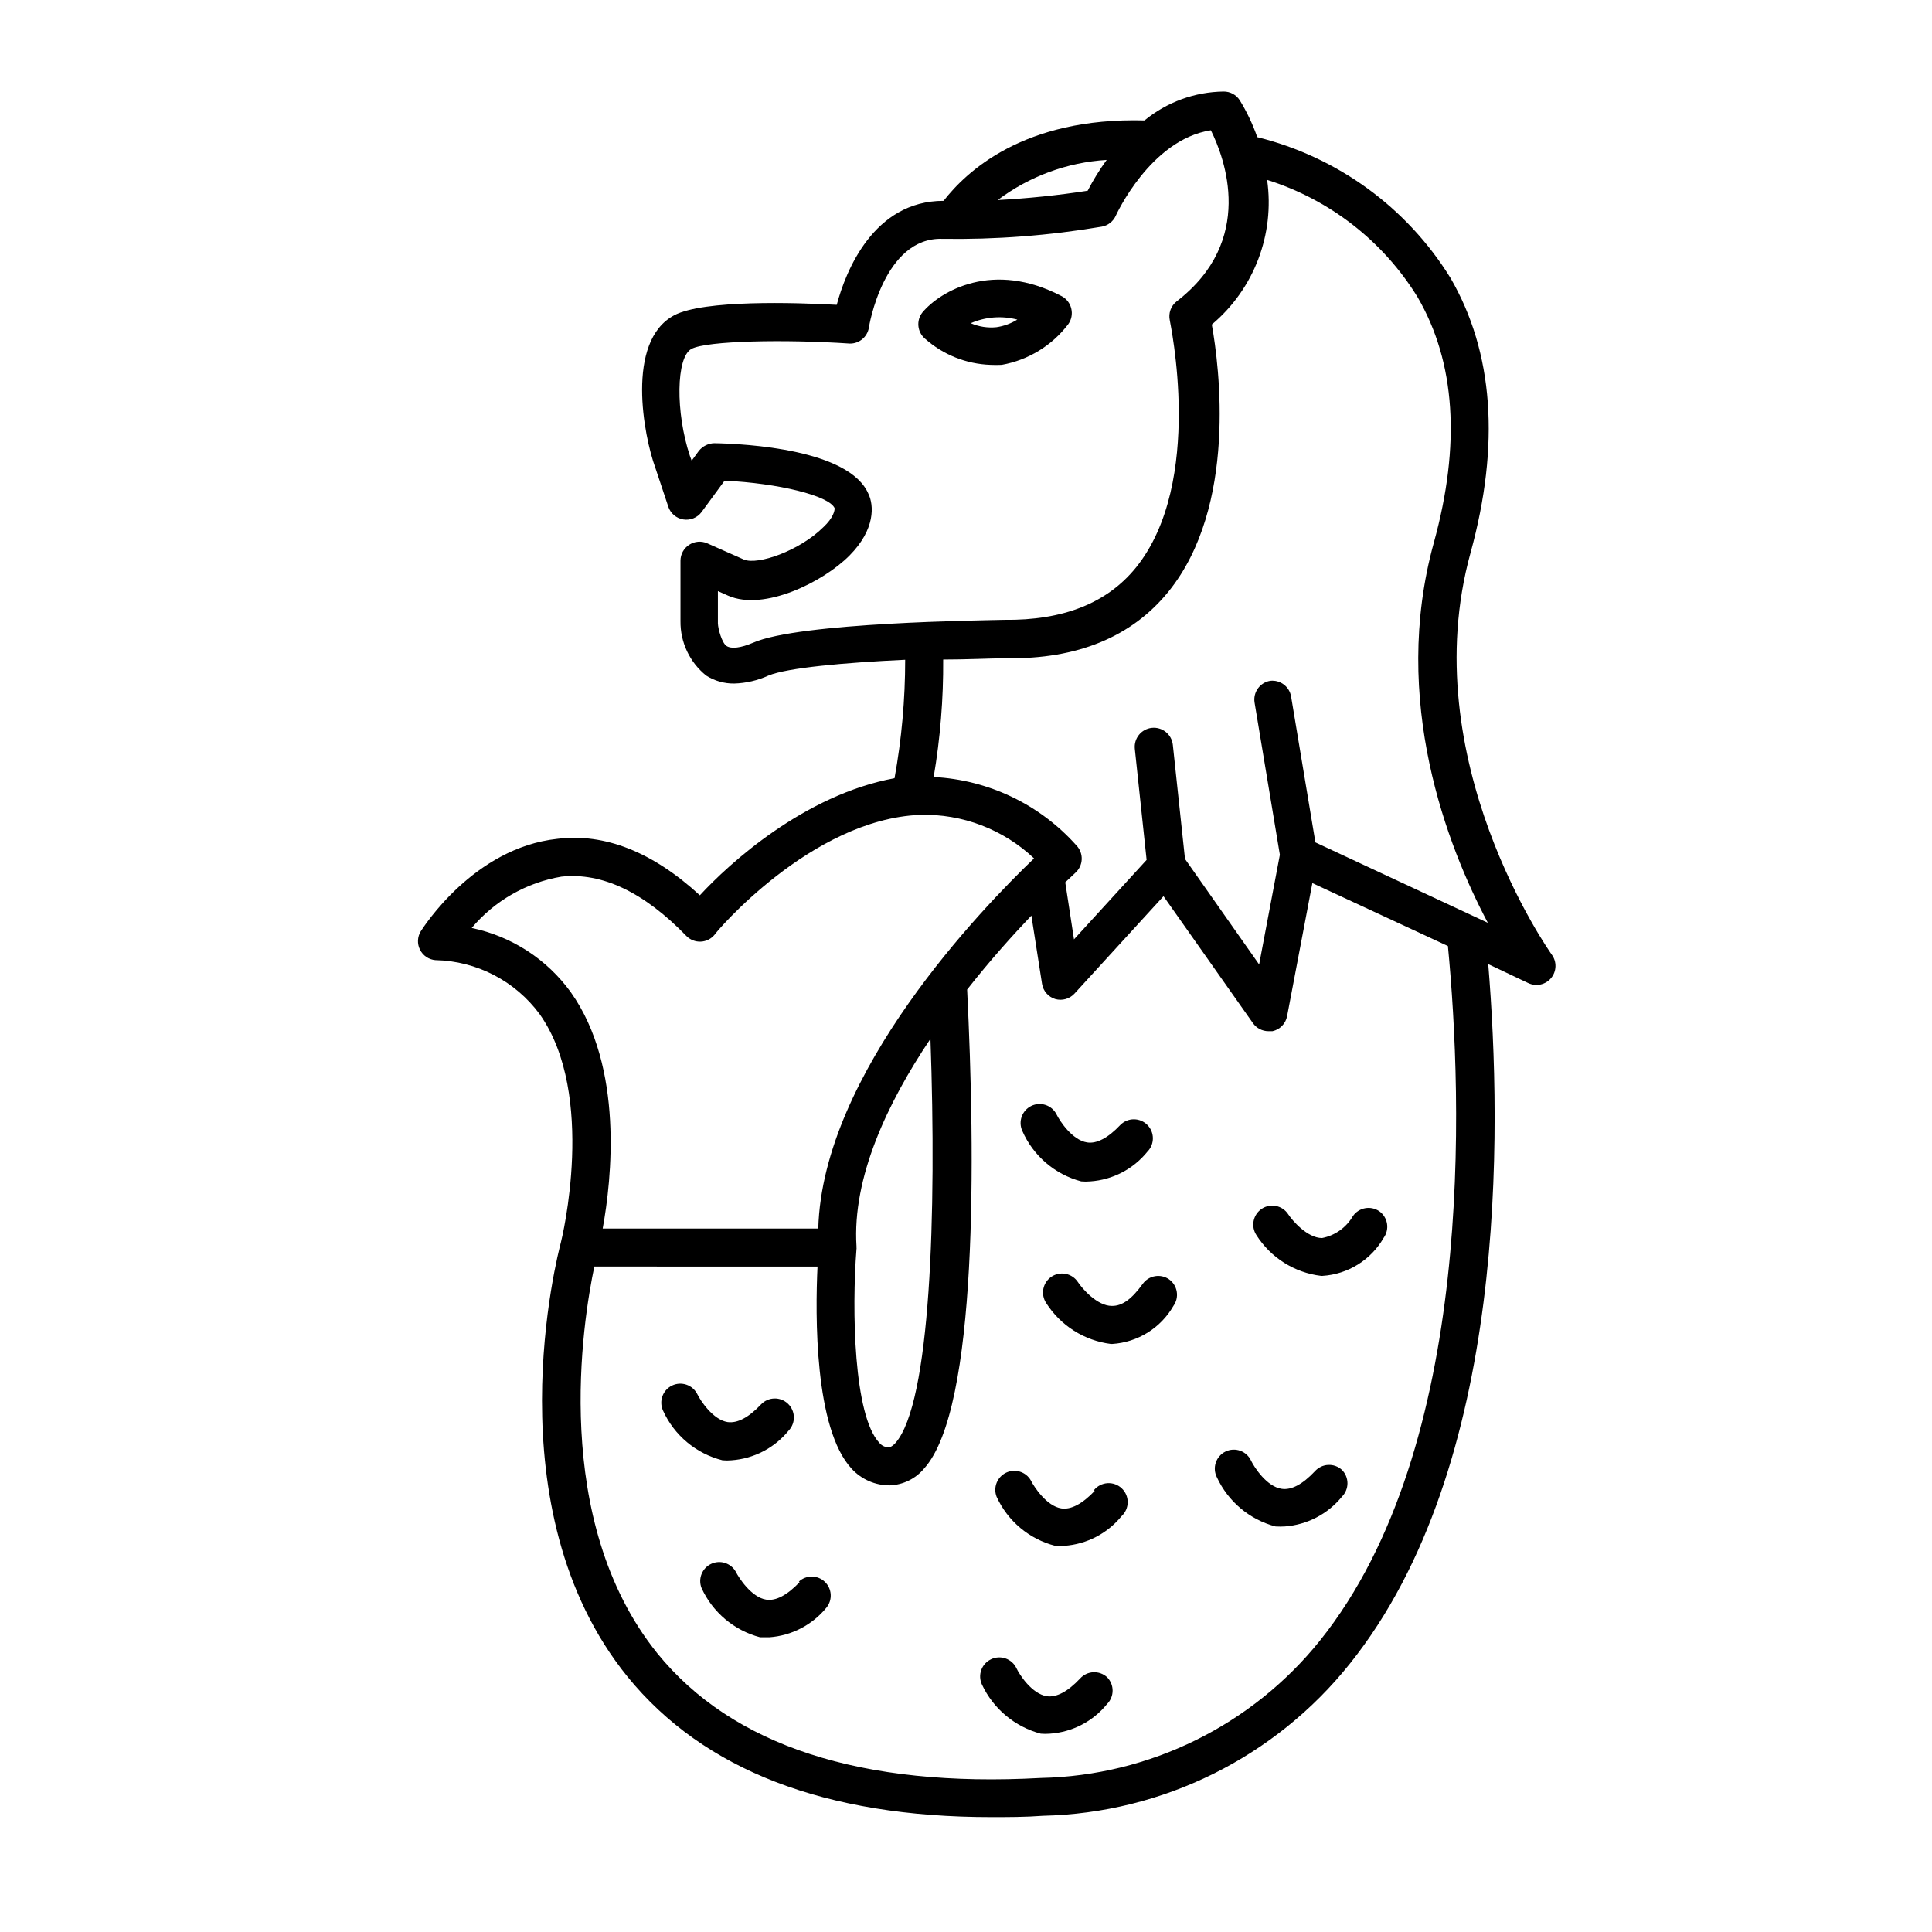 <?xml version="1.0" encoding="UTF-8"?>
<!-- Uploaded to: SVG Repo, www.svgrepo.com, Generator: SVG Repo Mixer Tools -->
<svg fill="#000000" width="800px" height="800px" version="1.1" viewBox="144 144 512 512" xmlns="http://www.w3.org/2000/svg">
 <g>
  <path d="m259.39 398.44c10.949 0.23 21.168 5.535 27.656 14.359 15.113 21.41 5.844 59.551 5.594 60.457-0.754 2.871-18.488 70.535 17.684 115.12 20.152 24.738 52.395 37.18 96.379 37.18 4.434 0 9.02 0 13.703-0.352 31.738-0.723 61.523-15.484 81.316-40.305 41.918-52.348 40.305-141.07 36.676-185.4l10.629 5.039v-0.004c2.09 0.988 4.582 0.426 6.047-1.359 1.465-1.789 1.527-4.34 0.152-6.195-0.352-0.504-36.676-51.641-21.512-106.5 7.859-28.668 6.098-53.152-5.34-72.852-11.535-18.645-29.91-32.027-51.188-37.285-1.195-3.414-2.746-6.688-4.637-9.773-0.934-1.457-2.551-2.332-4.281-2.316-7.652 0.098-15.047 2.801-20.961 7.656-32.191-0.855-47.305 13.707-53.25 21.312-18.539 0-25.945 18.641-28.312 27.559-10.934-0.605-35.266-1.359-43.074 2.769-13 6.902-8.012 32.195-5.039 40.305l3.477 10.43h-0.004c0.598 1.777 2.129 3.078 3.981 3.375 1.852 0.297 3.715-0.461 4.836-1.965l6.098-8.312c14.207 0.656 27.762 3.981 29.172 7.305 0 0.605-0.301 2.519-3.023 5.039-6.297 6.246-17.332 10.078-21.008 8.566l-9.773-4.332h-0.004c-1.547-0.668-3.324-0.516-4.734 0.402-1.441 0.922-2.316 2.519-2.316 4.231v16.023c-0.062 5.59 2.445 10.902 6.801 14.406 2.211 1.41 4.781 2.144 7.406 2.117 3.148-0.086 6.25-0.809 9.117-2.117 5.039-2.066 20.152-3.426 36.223-4.18 0 10.523-0.941 21.027-2.82 31.387-23.98 4.434-43.883 22.672-51.59 31.035-12.496-11.488-25.191-16.527-37.785-14.965-22.168 2.367-35.57 23.578-36.172 24.484-0.918 1.492-0.996 3.352-0.203 4.914 0.789 1.562 2.336 2.602 4.082 2.746zm234.47 180.26c-18.055 22.516-45.156 35.871-74.012 36.477-47.559 2.621-81.77-8.516-101.67-33.051-28.363-35.266-19.699-88.066-16.676-102.48l59.148 0.004c-0.605 12.797-0.855 42.977 9.07 53.605h-0.004c2.594 2.812 6.25 4.402 10.078 4.383 3.539-0.129 6.856-1.762 9.117-4.484 14.309-15.82 13.551-83.23 11.387-126.91 6.047-7.707 12.09-14.41 17.027-19.598l2.824 18.086c0.305 1.91 1.672 3.477 3.523 4.031 1.812 0.508 3.754-0.039 5.039-1.41l23.629-25.844 23.68 33.602c0.941 1.355 2.484 2.164 4.133 2.164h1.059-0.004c1.977-0.426 3.504-1.992 3.883-3.977l6.699-35.266 35.922 16.676c3.879 40.555 7.254 132.65-33.855 183.99zm-122.88-104.04v-0.352c-1.16-18.238 8.16-37.988 19.598-55.016 1.664 46.703 0 96.582-9.27 107.11-1.008 1.109-1.664 1.16-1.863 1.16l-0.004-0.004c-0.941-0.035-1.824-0.477-2.418-1.207-6.801-7.254-7.305-35.266-6.047-51.34 0.055-0.152 0.004-0.25 0.004-0.352zm108.82-282.99c16.586 5.215 30.734 16.234 39.852 31.035 10.078 17.281 11.488 39.145 4.332 65.094-11.539 41.816 3.629 80.609 14.309 100.76l-45.695-21.312-6.449-38.691c-0.461-2.629-2.891-4.438-5.539-4.133-2.738 0.465-4.59 3.055-4.133 5.797l6.699 40.305-5.492 29.07-19.648-27.961-3.223-30.23c-0.293-2.785-2.785-4.801-5.566-4.512-2.781 0.293-4.801 2.785-4.508 5.57l3.125 29.422-19.246 21.059-2.316-15.113 2.672-2.519h-0.004c1.023-0.91 1.637-2.195 1.695-3.562 0.055-1.371-0.449-2.703-1.395-3.691-9.68-10.863-23.305-17.395-37.836-18.141 1.746-10.285 2.59-20.703 2.519-31.133 6.098 0 11.891-0.301 16.777-0.352 18.742 0.301 33.152-5.644 42.875-17.582 18.391-22.672 13.504-59.852 11.539-70.836l-0.004-0.004c11.18-9.391 16.723-23.883 14.66-38.34zm-42.52-5.289c-1.883 2.59-3.566 5.316-5.039 8.164-7.898 1.219-15.852 2.043-23.828 2.465 8.371-6.293 18.41-9.992 28.867-10.629zm-93.762 127.97c-3.176 1.359-5.691 1.664-6.953 0.855-1.258-0.805-2.266-4.535-2.316-5.996v-8.562l2.719 1.211c9.523 4.18 25.191-3.629 32.145-10.629 6.953-7.004 6.449-13.402 5.039-16.324-5.039-11.84-32.496-13.301-40.809-13.453v-0.004c-1.605 0.031-3.117 0.77-4.129 2.016l-1.914 2.621-0.453-1.211c-3.879-11.637-3.68-26.25 0.402-28.414 4.082-2.168 24.789-2.57 41.969-1.41h-0.004c2.481 0.035 4.617-1.738 5.039-4.18 0-0.25 3.93-24.082 19.496-23.578 14.145 0.215 28.277-0.863 42.219-3.227 1.652-0.293 3.051-1.387 3.731-2.922 0 0 9.117-20.152 25.191-22.621 3.68 7.406 11.891 29.223-9.07 45.344-1.52 1.191-2.227 3.148-1.812 5.039 0 0.402 9.32 42.824-8.969 65.496-7.656 9.438-19.312 14.055-34.965 13.855-5.039 0.148-54.41 0.652-66.555 6.094zm-50.73 61.969c10.781-1.16 21.867 4.133 33.102 15.719h-0.004c1.008 1.023 2.402 1.57 3.832 1.504 1.434-0.066 2.773-0.742 3.676-1.855 0-0.301 25.543-30.582 54.41-31.738v-0.004c11.211-0.316 22.082 3.836 30.23 11.539-13.504 12.945-56.074 56.727-57.184 98.09h-57.133c2.367-12.898 5.644-42.723-8.414-62.574h0.004c-6.328-8.777-15.711-14.867-26.301-17.078 6.059-7.215 14.488-12.039 23.781-13.602z"/>
  <path d="m427.1 229.91c0.848-1.184 1.141-2.668 0.809-4.082-0.32-1.422-1.238-2.633-2.519-3.324-18.188-9.574-32.145-1.41-36.93 4.281-1.684 2.117-1.395 5.188 0.656 6.953 4.805 4.273 10.953 6.734 17.379 6.953 0.992 0.047 1.984 0.047 2.973 0 7.023-1.254 13.32-5.102 17.633-10.781zm-19.043 0.805c-2.32 0.234-4.66-0.129-6.801-1.059 3.891-1.699 8.238-2.039 12.344-0.957-1.691 1.043-3.578 1.73-5.543 2.016z"/>
  <path d="m430.53 457.08c0.801 0.074 1.613 0.074 2.418 0 5.91-0.406 11.387-3.254 15.113-7.863 1.953-1.965 1.953-5.137 0-7.102-0.945-0.953-2.234-1.492-3.578-1.492s-2.629 0.539-3.578 1.492c-3.273 3.477-6.297 5.039-8.816 4.637-3.93-0.605-7.254-5.691-8.113-7.457h0.004c-1.254-2.422-4.211-3.406-6.668-2.219-2.453 1.188-3.519 4.113-2.402 6.602 2.887 6.617 8.641 11.555 15.621 13.402z"/>
  <path d="m492.45 533.91c-3.273 3.477-6.246 5.039-8.816 4.637-3.879-0.555-7.203-5.644-8.062-7.406-0.559-1.242-1.594-2.203-2.871-2.668-1.281-0.469-2.691-0.395-3.918 0.195-1.223 0.594-2.156 1.656-2.586 2.945-0.43 1.293-0.32 2.703 0.305 3.91 2.981 6.426 8.668 11.191 15.52 13 0.82 0.047 1.645 0.047 2.469 0 5.902-0.43 11.371-3.273 15.113-7.859 0.953-0.949 1.492-2.234 1.492-3.578s-0.539-2.633-1.492-3.578c-1-0.902-2.316-1.367-3.66-1.293-1.344 0.078-2.602 0.688-3.492 1.695z"/>
  <path d="m430.23 588.83c-3.273 3.477-6.246 5.039-8.816 4.684-3.93-0.605-7.254-5.691-8.062-7.457-0.586-1.203-1.625-2.125-2.891-2.559-1.27-0.438-2.656-0.348-3.859 0.242-2.496 1.199-3.555 4.195-2.367 6.699 3.016 6.418 8.715 11.176 15.566 13 0.824 0.074 1.648 0.074 2.469 0 5.914-0.406 11.391-3.254 15.117-7.859 1.953-1.965 1.953-5.141 0-7.106-0.992-0.906-2.309-1.383-3.652-1.316s-2.606 0.668-3.504 1.672z"/>
  <path d="m337.88 530.99c5.906-0.426 11.371-3.269 15.113-7.859 1.922-2.016 1.844-5.207-0.176-7.129-2.016-1.918-5.207-1.84-7.129 0.176-3.324 3.527-6.297 5.039-8.867 4.684-3.879-0.605-7.203-5.691-8.062-7.457l0.004 0.004c-1.258-2.422-4.211-3.406-6.668-2.219s-3.519 4.113-2.402 6.602c2.965 6.578 8.773 11.438 15.77 13.199 0.805 0.074 1.613 0.074 2.418 0z"/>
  <path d="m434.11 539.1c-3.324 3.477-6.297 5.039-8.867 4.637-3.879-0.605-7.203-5.691-8.062-7.406l0.004-0.004c-1.309-2.297-4.168-3.191-6.551-2.055-2.387 1.141-3.484 3.93-2.519 6.391 2.945 6.453 8.648 11.23 15.52 12.996 0.82 0.074 1.645 0.074 2.469 0 5.902-0.43 11.371-3.269 15.113-7.859 1.031-0.945 1.621-2.277 1.633-3.676s-0.562-2.738-1.578-3.699c-1.016-0.961-2.387-1.457-3.785-1.367-1.395 0.09-2.691 0.758-3.574 1.84z"/>
  <path d="m355.91 563.28c-3.324 3.477-6.297 5.039-8.867 4.637-3.879-0.605-7.203-5.691-8.062-7.406h0.004c-1.309-2.297-4.168-3.195-6.551-2.055-2.387 1.141-3.484 3.93-2.519 6.387 2.957 6.457 8.652 11.246 15.52 13.051h2.469c5.902-0.43 11.371-3.273 15.113-7.859 1.672-2.047 1.48-5.035-0.441-6.852-1.922-1.812-4.918-1.836-6.863-0.051z"/>
  <path d="m502.52 466.3c-1.754 3.019-4.731 5.133-8.16 5.793-3.93 0-7.91-4.684-8.969-6.297-0.73-1.129-1.883-1.914-3.199-2.191-1.312-0.273-2.684-0.012-3.805 0.73-1.117 0.738-1.895 1.895-2.16 3.207-0.266 1.316 0.004 2.68 0.75 3.797 3.805 5.981 10.09 9.938 17.129 10.781h0.352c6.758-0.422 12.852-4.207 16.223-10.078 0.789-1.086 1.109-2.445 0.891-3.766-0.219-1.324-0.953-2.508-2.047-3.289-2.297-1.57-5.43-0.984-7.004 1.312z"/>
  <path d="m446.8 484.29c-2.82 3.879-5.34 5.844-8.16 5.793-3.93 0-7.91-4.684-8.969-6.297-0.73-1.125-1.883-1.914-3.195-2.188-1.316-0.273-2.688-0.012-3.805 0.727-1.121 0.738-1.898 1.895-2.164 3.207-0.266 1.316 0.008 2.684 0.75 3.797 3.816 5.981 10.094 9.949 17.133 10.832h0.352c6.758-0.422 12.852-4.207 16.223-10.078 0.785-1.086 1.105-2.441 0.887-3.766s-0.953-2.508-2.047-3.285c-2.281-1.582-5.414-1.02-7.004 1.258z"/>
 </g>
</svg>